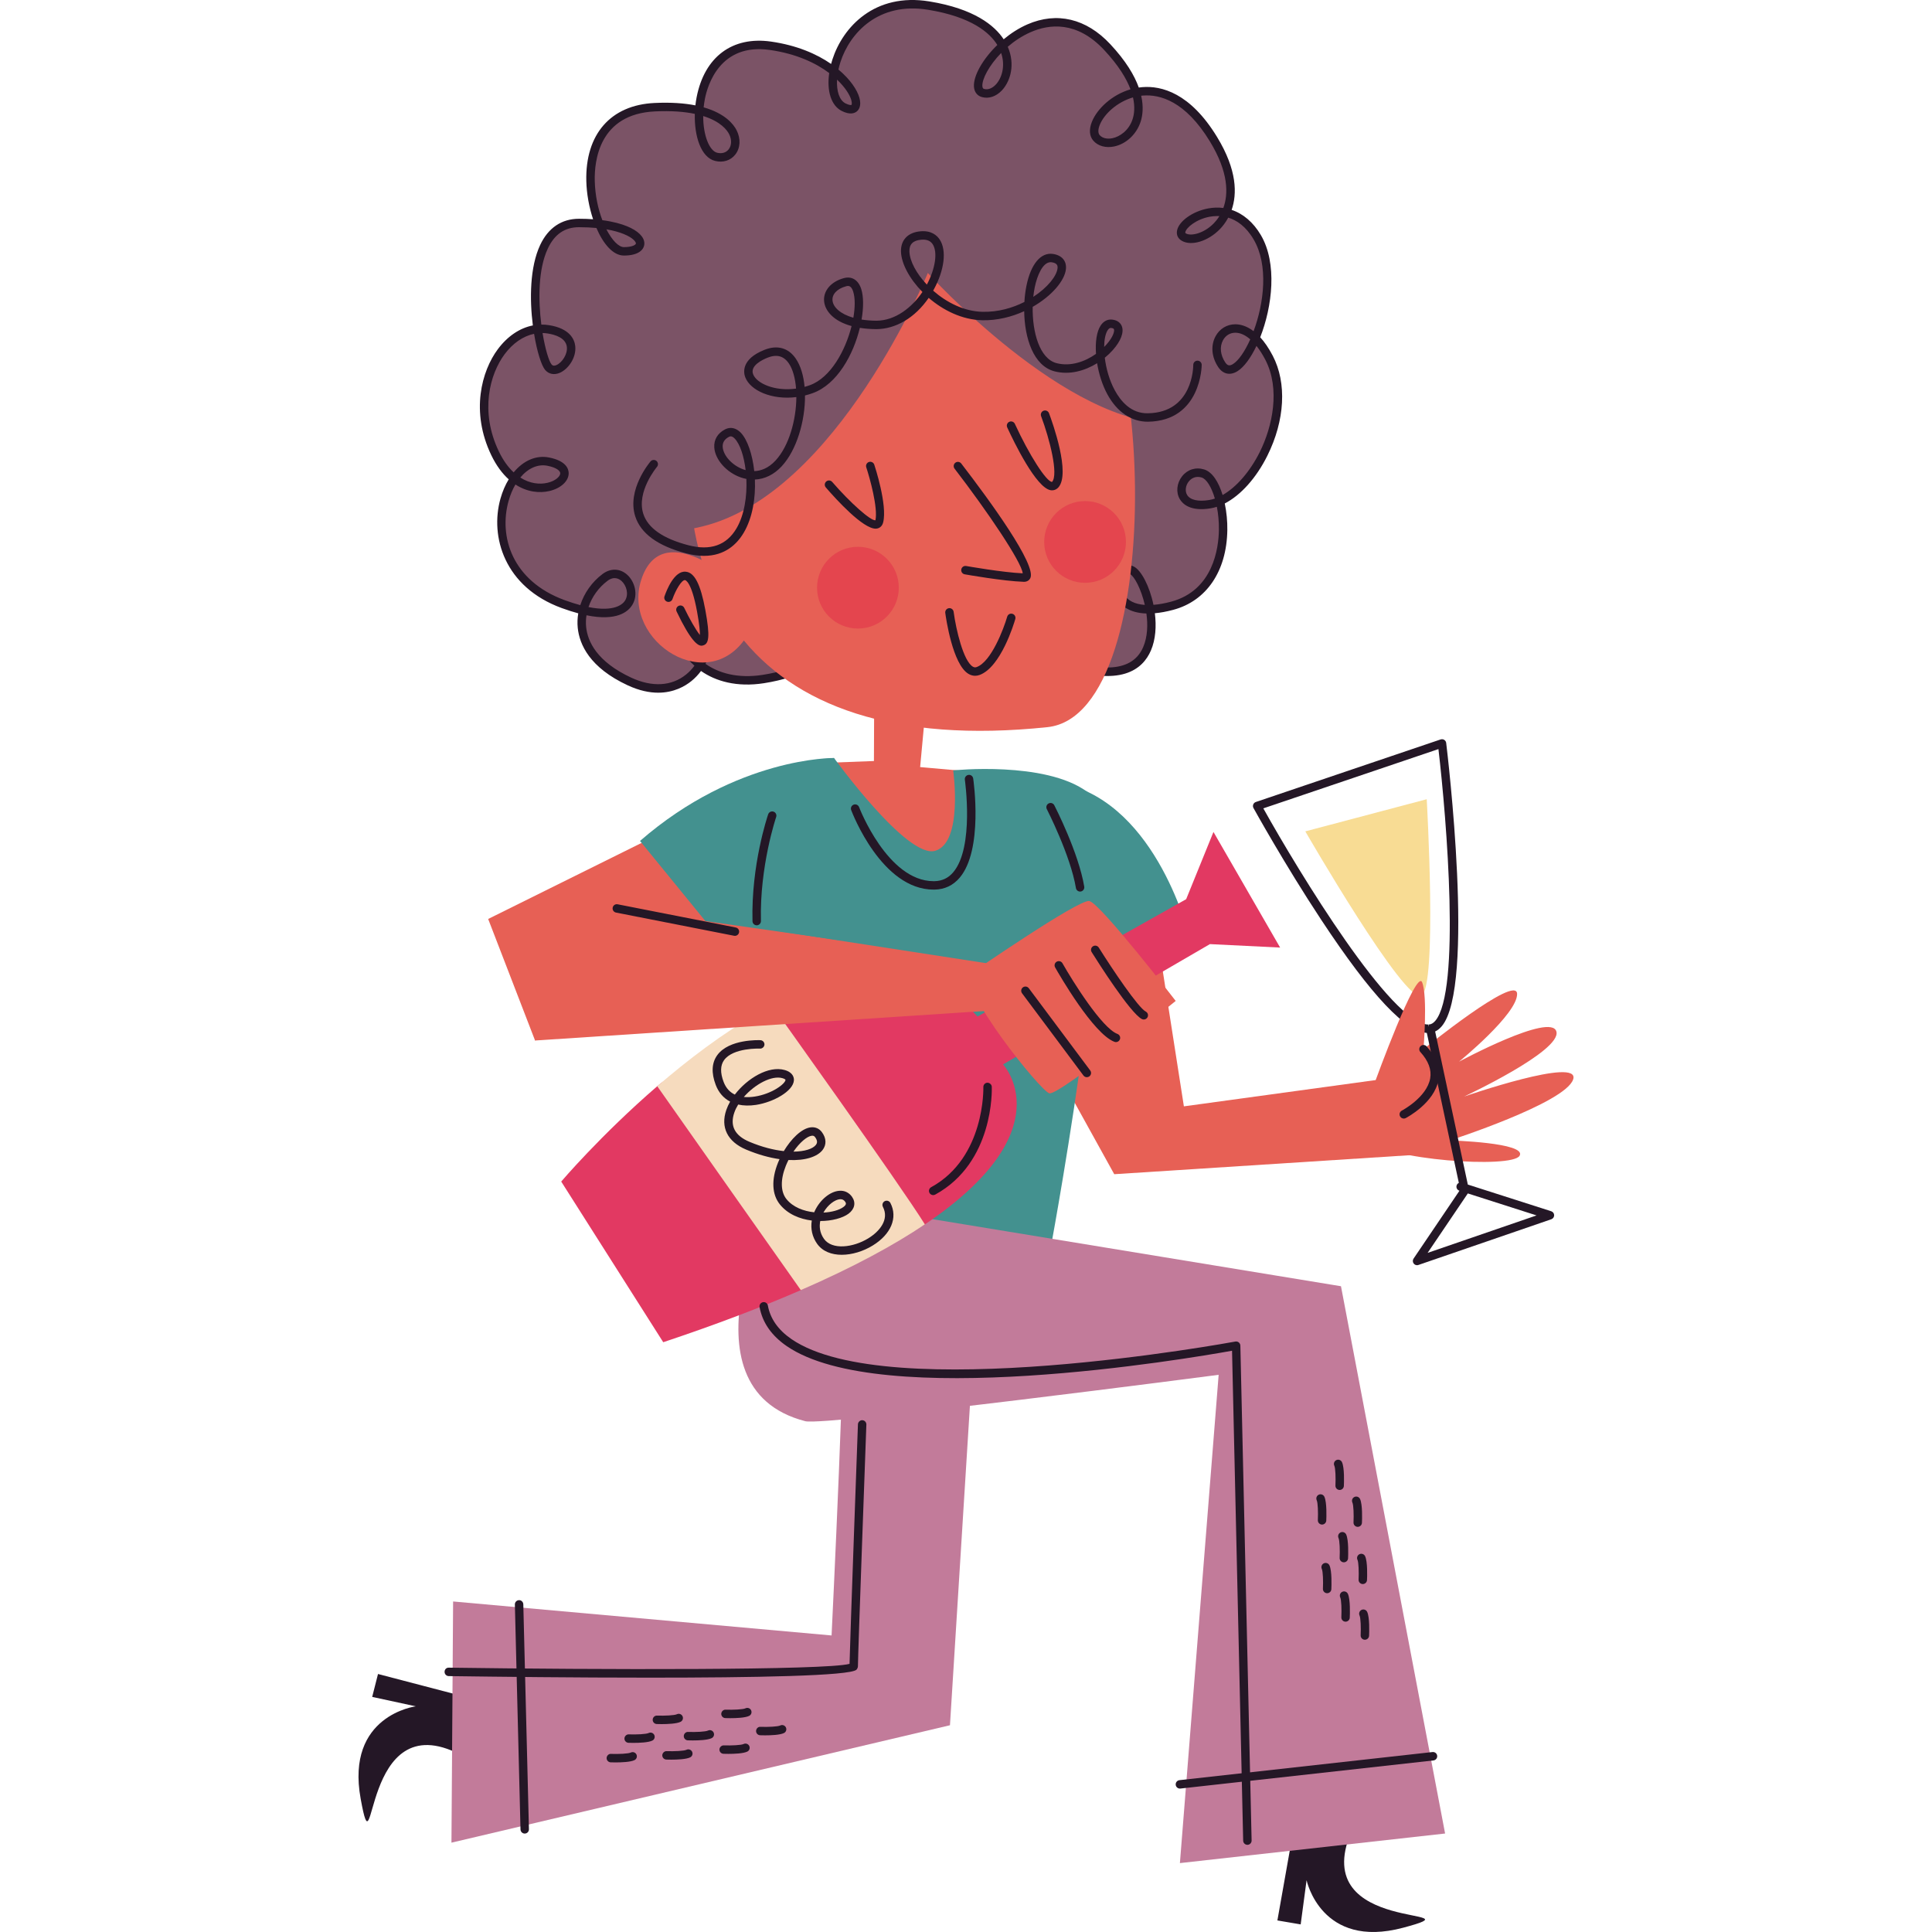 <?xml version="1.0" encoding="UTF-8"?>
<!-- Generator: Adobe Illustrator 25.2.0, SVG Export Plug-In . SVG Version: 6.00 Build 0)  -->
<svg xmlns="http://www.w3.org/2000/svg" xmlns:xlink="http://www.w3.org/1999/xlink" version="1.1" id="Capa_1" x="0px" y="0px" viewBox="0 0 512 512" style="enable-background:new 0 0 512 512;" xml:space="preserve" width="512" height="512">
<g>
	<polygon style="fill:#E76055;" points="303.331,226.473 313.742,293.194 372.419,285.15 376.205,305.971 295.287,311.176    247.856,225.467  "/>
	<path style="fill:#43918F;" d="M293.318,264.575l21.89-16.199c0,0-8.318-35.024-33.273-40.716l-8.756,22.766L293.318,264.575z"/>
	<polygon style="fill:#E76055;" points="212.325,202.406 129.369,243.538 141.797,275.746 225.522,239.61  "/>
	<path style="fill:#E76055;" d="M246.026,179.814l-2.18,23.468l24.517,2.189c0,0-7.392,37.134-20.727,29.166   c-13.335-7.968-35.312-32.231-35.312-32.231l19.278-0.727l0.086-21.851L246.026,179.814z"/>
	<path style="fill:#43918F;" d="M221.029,200.875c0,0,19.375,26.827,26.827,24.592c7.452-2.236,4.746-21.309,4.746-21.309   s24.316-2.537,35.494,5.66s-9.372,119.34-9.372,119.34l-77.071,2.128c0,0-8.942-108.799-8.942-118.487   S221.029,200.875,221.029,200.875z"/>
	<g>
		<path style="fill:#7B5366;" d="M222.956,164.92c0,0-0.626,11.898-20.664,15.029s-26.3-16.281-18.16-14.403    c8.141,1.879,0.222,23.197-17.312,15.057s-13.998-21.945-6.484-27.581s14.574,16.459-11.1,7.066    c-25.674-9.393-16.453-40.255-3.929-37.75c12.524,2.505-5.587,15.486-14.096-2.185c-8.141-16.907,2.198-34.76,14.096-32.882    c11.898,1.879,3.131,13.776,0,10.019s-8.767-38.198,8.141-38.198s20.038,7.514,11.898,7.514c-8.141,0-18.16-36.946,8.141-38.198    c26.3-1.252,23.795,15.029,16.281,13.15c-7.514-1.879-7.514-32.562,14.403-29.431s26.926,20.038,19.412,16.281    S223.05-2.28,246.125,1.483c29.127,4.749,21.291,25.048,14.403,23.169c-6.888-1.879,14.709-31.617,32.869-12.205    s1.572,29.112-2.812,24.102c-4.383-5.01,15.336-25.355,30.99,0.319c12.128,19.89-3.438,28.486-7.821,25.981    c-4.383-2.505,11.272-13.776,19.412,0c8.141,13.776-4.383,41.329-9.393,33.815c-5.01-7.514,5.01-16.281,12.524-1.879    c7.514,14.403-4.383,36.946-15.655,38.824c-11.272,1.879-8.141-10.019-1.879-8.141c6.262,1.879,10.645,30.057-8.141,35.067    s-15.655-11.898-10.645-9.393c5.01,2.505,14.271,36.208-18.538,24.366"/>
		<path style="fill:#241726;" d="M174.428,183.572c-2.319,0-5.015-0.533-8.079-1.955c-10.118-4.698-12.784-10.857-13.238-15.197    c-0.134-1.286-0.084-2.591,0.135-3.88c-1.342-0.358-2.803-0.82-4.395-1.402c-15.185-5.556-19.053-18.929-16.22-29.004    c0.538-1.912,1.283-3.628,2.184-5.105c-1.687-1.515-3.269-3.604-4.612-6.391c-5.558-11.546-2.55-22.343,1.716-28.08    c2.572-3.459,5.823-5.636,9.293-6.315c-0.887-6.971-0.8-15.471,1.935-21.31c2.132-4.552,5.694-6.958,10.299-6.958    c1.348,0,2.589,0.047,3.729,0.129c-1.061-3.173-1.714-6.756-1.795-10.136c-0.295-12.394,6.454-20.124,18.051-20.676    c4.442-0.211,8.001,0.067,10.855,0.632c0.08-0.734,0.19-1.463,0.331-2.179c2.093-10.682,9.455-16.188,19.71-14.724    c6.826,0.976,12.104,3.276,15.922,5.925c0.104-0.391,0.219-0.784,0.348-1.181c2.772-8.58,11.171-17.757,25.706-15.386    c11.908,1.942,17.269,6.377,19.681,10.03c1.888-1.574,4.014-2.953,6.263-3.937c7.821-3.419,15.621-1.571,21.965,5.211    c4.163,4.45,6.432,8.307,7.578,11.514c0.301-0.043,0.605-0.076,0.911-0.102c5.105-0.427,12.717,1.533,19.827,13.191    c5.383,8.827,5.312,15.177,3.87,19.337c3.062,1.017,5.739,3.287,7.731,6.658c4.426,7.492,3.044,18.974-0.159,27.1    c1.093,1.19,2.217,2.777,3.318,4.887c3.774,7.233,3.239,17.145-1.43,26.512c-2.957,5.932-7.062,10.465-11.282,12.643    c0.479,2.272,0.714,4.728,0.678,7.076c-0.168,10.873-5.53,18.768-14.344,21.117c-1.823,0.487-3.435,0.771-4.861,0.896    c0.424,3.386,0.22,6.92-1.039,9.859c-2.173,5.07-8.093,9.913-23.951,4.19c-0.581-0.21-0.881-0.85-0.671-1.431    c0.208-0.581,0.85-0.884,1.431-0.671c7.848,2.834,17.886,4.619,21.136-2.968c1.156-2.695,1.272-5.892,0.853-8.907    c-4.699-0.148-6.837-2.262-7.779-3.822c-1.674-2.777-1.077-6.165,0.468-7.838c1.095-1.189,2.583-1.478,3.98-0.779    c1.956,0.978,4.18,5.205,5.203,10.144c1.414-0.107,2.972-0.383,4.655-0.832c11.229-2.995,12.611-14.28,12.684-18.993    c0.034-2.194-0.172-4.289-0.539-6.159c-0.552,0.179-1.105,0.315-1.654,0.407c-5.318,0.891-7.393-1.136-8.158-2.42    c-1.071-1.8-0.836-4.23,0.582-6.047c1.425-1.825,3.609-2.511,5.835-1.846c2.195,0.659,3.872,3.345,4.92,6.788    c3.625-2.053,7.246-6.174,9.853-11.403c3.359-6.74,5.504-16.709,1.449-24.48c-0.732-1.404-1.515-2.622-2.328-3.635    c-1.516,3.184-3.298,5.612-5.027,6.698c-1.933,1.217-3.844,0.814-5.108-1.082c-1.771-2.656-2.036-5.709-0.71-8.165    c1.075-1.993,3.03-3.179,5.235-3.179c0.014,0,0.028,0,0.044,0c1.134,0.008,2.858,0.342,4.803,1.824    c2.73-7.325,4.04-17.489-0.012-24.346c-2.035-3.444-4.468-5.06-6.705-5.737c-0.727,1.357-1.556,2.367-2.219,3.05    c-3.1,3.19-7.527,4.551-10.08,3.089c-1.004-0.573-1.471-1.539-1.284-2.649c0.426-2.509,4.13-5.169,8.256-5.932    c1.378-0.258,2.724-0.291,4.024-0.122c1.331-3.637,1.471-9.391-3.575-17.666c-6.517-10.685-13.235-12.485-17.739-12.127    c-0.152,0.012-0.303,0.027-0.454,0.045c0.683,3.008,0.354,5.299-0.123,6.807c-1.062,3.36-3.823,5.966-7.033,6.637    c-2.221,0.465-4.286-0.107-5.528-1.527c-1.061-1.213-1.189-3.008-0.358-5.057c1.366-3.365,5.226-7.105,10.214-8.558    c-1.076-2.863-3.181-6.355-7.02-10.459c-7.242-7.741-14.569-6.826-19.435-4.692c-2.276,0.997-4.322,2.362-6.076,3.873    c0.146,0.334,0.269,0.654,0.371,0.955c1.575,4.645-0.044,8.608-1.909,10.591c-1.54,1.638-3.47,2.293-5.298,1.792    c-1.248-0.341-2.022-1.335-2.124-2.728c-0.21-2.852,2.298-7.306,6.194-11.082c-2.019-3.274-6.845-7.458-18.359-9.334    c-13.132-2.142-20.719,6.132-23.218,13.867c-0.215,0.666-0.392,1.325-0.532,1.973c3.144,2.622,4.97,5.399,5.554,7.476    c0.609,2.16-0.16,3.194-0.674,3.619c-0.646,0.534-1.866,0.951-3.993-0.112c-2.81-1.405-4.02-5.307-3.33-10.05    c-3.519-2.647-8.685-5.115-15.74-6.123c-13.23-1.891-16.512,9.426-17.199,12.94c-0.151,0.766-0.261,1.527-0.336,2.273    c5.727,1.631,7.922,4.489,8.721,6.047c1.16,2.264,1.024,4.751-0.356,6.49c-1.243,1.563-3.244,2.186-5.344,1.658    c-3.733-0.932-5.519-6.559-5.363-12.467c-2.695-0.565-6.153-0.866-10.594-0.651c-14.75,0.703-16.049,13.094-15.922,18.389    c0.093,3.907,0.896,7.516,2.011,10.435c2.976,0.39,5.077,1.021,6.472,1.584c2.963,1.195,4.661,2.864,4.661,4.58    c0,1.552-1.422,3.211-5.415,3.211c-2.87,0-5.466-3.059-7.29-7.306c-1.356-0.13-2.887-0.208-4.609-0.208    c-3.781,0-6.487,1.855-8.275,5.67c-2.567,5.483-2.551,13.597-1.716,20.136c0.692-0.007,1.348,0.045,2.026,0.152    c5.554,0.877,6.741,3.794,6.952,5.456c0.391,3.058-1.791,6.177-4.075,7.172c-1.494,0.651-2.957,0.356-3.911-0.788    c-0.969-1.165-2.142-4.85-2.911-9.543c-2.892,0.603-5.626,2.472-7.824,5.427c-3.893,5.238-6.621,15.13-1.494,25.777    c1.154,2.396,2.492,4.199,3.907,5.514c2.559-3.106,5.946-4.631,9.401-3.94c4.457,0.891,5.158,2.975,5.179,4.137    c0.037,2.071-2.04,4.018-5.053,4.734c-2.686,0.639-5.96,0.299-9.056-1.715c-0.738,1.258-1.356,2.716-1.812,4.34    c-2.648,9.419,0.911,21.205,14.836,26.299c1.523,0.558,2.905,0.994,4.159,1.331c1.029-3.192,3.083-6.138,5.887-8.241    c2.135-1.606,4.65-1.532,6.555,0.191c1.959,1.772,3.004,5.231,1.36,7.956c-1.148,1.907-4.201,4.396-12.157,2.779    c-0.165,1.042-0.199,2.095-0.09,3.133c0.394,3.764,2.788,9.145,11.955,13.402c5.537,2.57,10.699,2.269,14.536-0.844    c0.868-0.704,1.601-1.492,2.205-2.317c-1.19-1.078-2.154-2.253-2.886-3.444c-1.752-2.849-2.094-5.66-0.89-7.333    c0.493-0.688,1.691-1.753,4.127-1.193c2.006,0.463,3.383,1.897,3.88,4.038c0.527,2.278,0.005,4.969-1.295,7.427    c3.446,2.439,8.516,3.955,15.151,2.921c18.8-2.936,19.691-13.538,19.721-13.988c0.039-0.613,0.576-1.092,1.18-1.048    c0.615,0.035,1.084,0.557,1.052,1.171c-0.028,0.523-0.911,12.841-21.608,16.074c-7.225,1.129-12.822-0.536-16.688-3.238    c-0.725,0.98-1.578,1.885-2.54,2.667C181.548,181.852,178.596,183.572,174.428,183.572z M183.095,166.536    c-0.408,0-0.797,0.103-1.024,0.419c-0.538,0.748-0.374,2.657,0.979,4.858c0.56,0.911,1.278,1.811,2.153,2.653    c0.949-1.997,1.218-4.008,0.881-5.466c-0.3-1.3-1.042-2.096-2.203-2.363C183.636,166.579,183.361,166.536,183.095,166.536z     M155.959,160.88c7.064,1.403,9.172-0.872,9.709-1.76c1.034-1.714,0.314-4.003-0.945-5.143c-0.642-0.581-1.981-1.363-3.716-0.061    C158.622,155.706,156.863,158.19,155.959,160.88z M298.971,152.008c-0.246,0-0.528,0.103-0.832,0.432    c-0.967,1.047-1.277,3.372-0.195,5.165c0.97,1.609,2.857,2.521,5.443,2.701c-0.961-4.178-2.778-7.598-3.909-8.163    C299.339,152.074,299.167,152.008,298.971,152.008z M317.437,126.385c-1.295,0-2.099,0.82-2.423,1.235    c-0.844,1.08-1.017,2.531-0.424,3.529c0.802,1.349,2.938,1.846,5.87,1.358c0.492-0.082,0.991-0.211,1.493-0.384    c-0.897-3.073-2.233-5.199-3.51-5.582C318.08,126.431,317.745,126.385,317.437,126.385z M137.886,126.553    c2.513,1.61,5.116,1.894,7.249,1.385c2.079-0.493,3.35-1.692,3.335-2.518c-0.011-0.607-0.903-1.49-3.382-1.986    C142.497,122.916,139.912,124.115,137.886,126.553z M143.783,88.255c0.698,4.243,1.69,7.487,2.384,8.32    c0.133,0.163,0.45,0.541,1.3,0.171c1.476-0.644,2.999-2.897,2.751-4.839c-0.295-2.302-2.928-3.192-5.085-3.532    C144.683,88.304,144.232,88.264,143.783,88.255z M327.369,88.176c-1.39,0-2.581,0.729-3.268,2.004    c-0.927,1.716-0.701,3.909,0.603,5.864c0.589,0.882,1.147,1.002,2.059,0.429c1.465-0.92,3.134-3.33,4.569-6.543    c-1.306-1.135-2.645-1.745-3.935-1.754C327.388,88.176,327.378,88.176,327.369,88.176z M160.7,60.77    c1.499,2.927,3.268,4.719,4.646,4.719c2.248,0,3.18-0.635,3.18-0.976c0-0.331-0.586-1.428-3.263-2.507    C164.217,61.583,162.73,61.121,160.7,60.77z M322.571,57.253c-0.747,0-1.422,0.079-1.992,0.184    c-3.575,0.66-6.254,2.909-6.457,4.107c-0.023,0.134-0.036,0.207,0.188,0.335c1.274,0.729,4.69,0.049,7.367-2.706    c0.445-0.457,0.974-1.088,1.477-1.904C322.955,57.258,322.761,57.253,322.571,57.253z M186.356,30.75    c-0.02,5.145,1.654,9.217,3.682,9.725c1.25,0.311,2.36-0.01,3.052-0.881c0.827-1.042,0.873-2.606,0.118-4.078    C192.707,34.538,191.063,32.218,186.356,30.75z M300.252,25.814c-4.204,1.227-7.625,4.373-8.794,7.255    c-0.49,1.207-0.501,2.208-0.031,2.745c0.703,0.803,1.966,1.103,3.387,0.811c1.847-0.386,4.36-1.961,5.36-5.123    C300.571,30.248,300.833,28.347,300.252,25.814z M221.827,21.107c-0.169,3.055,0.624,5.486,2.255,6.302    c1.038,0.52,1.509,0.437,1.569,0.389c0.039-0.032,0.195-0.407-0.053-1.289C225.218,25.163,223.999,23.166,221.827,21.107z     M265.315,14.043c-3.254,3.35-5.109,6.988-4.977,8.796c0.046,0.616,0.309,0.688,0.482,0.735c1.009,0.275,2.126-0.153,3.082-1.167    c1.556-1.653,2.597-4.873,1.42-8.341C265.321,14.058,265.318,14.051,265.315,14.043z"/>
	</g>
	<path style="fill:#E76055;" d="M187.15,89.697c0,0,22.743-43.562,92.253-26.27c26.66,6.632,30.961,125.845-1.82,129.277   C196.125,201.232,171.103,152.812,187.15,89.697z"/>
	<path style="fill:#241726;" d="M271.368,154.186c-0.027,0-0.055-0.001-0.082-0.002c-5.407-0.177-15.216-1.911-15.631-1.986   c-0.608-0.108-1.013-0.688-0.905-1.296c0.108-0.608,0.681-1.015,1.296-0.905c0.098,0.017,9.663,1.708,14.986,1.94   c-0.315-3.043-9.388-16.457-18.063-27.74c-0.376-0.489-0.284-1.191,0.205-1.568c0.488-0.376,1.19-0.284,1.568,0.205   c7.591,9.872,20.061,26.949,18.295,30.392C272.723,153.84,272.117,154.186,271.368,154.186z"/>
	<path style="fill:#241726;" d="M258.415,179.088c-0.611,0-1.215-0.174-1.785-0.52c-4.188-2.54-5.937-14.752-6.123-16.136   c-0.082-0.611,0.347-1.175,0.96-1.256c0.605-0.085,1.173,0.348,1.256,0.96c0.647,4.819,2.596,13.024,5.067,14.522   c0.354,0.216,0.663,0.252,1.034,0.118c3.868-1.399,7.154-10.11,8.095-13.349c0.171-0.593,0.782-0.94,1.385-0.761   c0.593,0.171,0.933,0.791,0.761,1.385c-0.378,1.303-3.86,12.792-9.482,14.827C259.196,179.018,258.804,179.088,258.415,179.088z"/>
	<path style="fill:#241726;" d="M232.067,140.105c-3.384,0-10.305-7.56-13.219-10.929c-0.404-0.467-0.354-1.172,0.114-1.576   c0.466-0.405,1.172-0.356,1.576,0.114c4.842,5.594,10.241,10.358,11.464,10.166c0.706-3.315-1.509-11.256-2.432-14.034   c-0.194-0.586,0.122-1.218,0.708-1.414c0.584-0.193,1.218,0.123,1.414,0.708c0.144,0.433,3.511,10.66,2.358,15.288   c-0.29,1.166-1.086,1.52-1.535,1.626C232.374,140.088,232.224,140.105,232.067,140.105z"/>
	<path style="fill:#241726;" d="M278.812,129.942c-0.115,0-0.23-0.009-0.347-0.026c-3.875-0.574-9.815-12.891-11.543-16.652   c-0.258-0.56-0.011-1.224,0.55-1.481c0.559-0.258,1.224-0.013,1.481,0.549c3.775,8.213,8.362,15.375,9.843,15.375   c0.005,0,0.011,0,0.016,0c1.747-1.999-0.65-11.387-2.909-17.422c-0.216-0.577,0.076-1.223,0.655-1.439   c0.579-0.213,1.221,0.078,1.439,0.655c0.988,2.637,5.751,15.979,2.488,19.664C280.035,129.672,279.45,129.942,278.812,129.942z"/>
	<circle style="fill:#E4454E;" cx="227.358" cy="155.74" r="10.832"/>
	<circle style="fill:#E4454E;" cx="287.555" cy="143.62" r="10.832"/>
	<path style="fill:#E76055;" d="M193.908,153.654c0,0-18.672-16.427-23.973,0s18.386,31.549,28.413,14.237L193.908,153.654z"/>
	<path style="fill:#241726;" d="M185.896,171.115c-0.946,0-2.788-1.084-6.588-9.062c-0.265-0.557-0.028-1.224,0.529-1.489   c0.559-0.269,1.225-0.028,1.489,0.528c1.321,2.77,3.084,5.879,4.158,7.191c0.017-0.91-0.111-2.717-0.766-6.256   c-1.494-8.072-3.115-8.286-3.183-8.292c-0.879-0.099-2.493,2.647-3.323,5.028c-0.203,0.583-0.836,0.892-1.423,0.688   c-0.583-0.203-0.891-0.839-0.688-1.423c0.552-1.588,2.567-6.795,5.603-6.521c2.343,0.178,3.949,3.298,5.212,10.115   c1.355,7.32,0.867,8.95-0.509,9.395C186.273,171.06,186.106,171.115,185.896,171.115z"/>
	<path style="fill:#241726;" d="M342.869,484.424l-4.347,24.512l6.171,1.05l1.565-11.713c0,0,3.842,18.397,25.582,12.596   c21.74-5.801-25.352,2.133-13.769-25.398L342.869,484.424z"/>
	<path style="fill:#241726;" d="M378.515,273.747c-5.776,0-15.064-9.819-28.397-30.018c-9.654-14.626-17.851-29.445-17.933-29.592   c-0.159-0.29-0.182-0.636-0.063-0.944c0.12-0.309,0.37-0.549,0.684-0.655l48.981-16.581c0.321-0.105,0.671-0.064,0.953,0.112   c0.285,0.179,0.474,0.477,0.514,0.811c0.322,2.634,7.772,64.636-1.196,75.109c-0.962,1.123-2.097,1.714-3.372,1.755   C378.675,273.745,378.527,273.747,378.515,273.747z M334.792,214.225c9.495,17.02,34.02,57.286,43.723,57.286v1.118l0.097-1.119   c0.632-0.022,1.204-0.341,1.748-0.976c6.745-7.877,3.028-53.379,0.839-72.018L334.792,214.225z"/>
	<path style="fill:#F8DC94;" d="M345.92,220.321l32.178-8.518c0,0,2.86,49.674-1.42,52.052   C372.398,266.235,345.92,220.321,345.92,220.321z"/>
	<path style="fill:#E76055;" d="M364.455,286.541c0,0,10.909-30,12.422-26.223c1.514,3.777,0.36,17.728,0.36,17.728   s24.691-20.011,24.811-14.663c0.12,5.348-15.392,17.971-15.392,17.971s24.405-13.152,25.803-7.979   c1.398,5.172-24.46,17.221-24.46,17.221s31.091-10.773,28.886-4.494c-2.205,6.279-32.657,16.121-32.657,16.121   s20.461,0.568,18.487,4.057s-35.63,1.127-40.109-4.16C358.126,296.833,364.455,286.541,364.455,286.541z"/>
	<path style="fill:#241726;" d="M372.018,296.431c-0.404,0-0.793-0.219-0.992-0.601c-0.285-0.548-0.072-1.223,0.475-1.508   c0.067-0.035,6.623-3.507,7.511-8.532c0.407-2.302-0.468-4.654-2.6-6.991c-0.417-0.455-0.384-1.163,0.072-1.578   c0.454-0.416,1.163-0.386,1.578,0.072c2.628,2.877,3.687,5.871,3.149,8.895c-1.086,6.111-8.37,9.956-8.679,10.117   C372.367,296.39,372.192,296.431,372.018,296.431z"/>
	<path style="fill:#241726;" d="M375.532,335.29c-0.341,0-0.671-0.156-0.887-0.438c-0.293-0.382-0.308-0.908-0.038-1.307   l12.164-17.985l-0.022-0.008c-0.588-0.188-0.913-0.817-0.724-1.405c0.097-0.306,0.314-0.539,0.582-0.668l-8.596-40.277   c-0.13-0.604,0.255-1.197,0.859-1.326c0.601-0.135,1.197,0.254,1.326,0.859l8.792,41.186l22.102,7.074   c0.458,0.146,0.772,0.571,0.777,1.052c0.005,0.481-0.299,0.913-0.754,1.069l-35.216,12.112   C375.777,335.27,375.653,335.29,375.532,335.29z M388.989,316.27l-10.657,15.757l28.868-9.929L388.989,316.27z"/>
	<path style="fill:#241726;" d="M124.26,449.926l-24.084-6.299l-1.541,6.067l11.55,2.5c0,0-18.646,2.354-14.607,24.489   c4.038,22.135-0.093-25.442,26.42-11.687L124.26,449.926z"/>
	<path style="fill:#C27B9A;" d="M251.75,457.209l-132.11,31.115l0.438-63.917l100.298,9.006c0,0,4.18-85.265,2.969-90.5   c-1.212-5.235,36.49-15.136,36.49-15.136L251.75,457.209z"/>
	<path style="fill:#7B5366;" d="M163.85,112.449c0,0-13.48,35.754,22.273,27.067c35.753-8.687,59.762-67.172,59.762-67.172   s36.968,40.913,65.332,39.87s-20.253-73.8-56.152-74.985C183.031,34.851,163.85,112.449,163.85,112.449z"/>
	<path style="fill:#241726;" d="M186.56,147.309c-1.404,0-2.959-0.199-4.683-0.647c-7.544-1.966-12.102-5.287-13.545-9.87   c-2.214-7.03,3.81-14.208,4.067-14.511c0.401-0.469,1.104-0.526,1.574-0.127c0.469,0.4,0.527,1.105,0.128,1.575   c-0.055,0.065-5.482,6.554-3.634,12.398c1.2,3.797,5.228,6.613,11.973,8.37c5.806,1.514,10.087,0.015,12.724-4.448   c2.116-3.584,2.837-8.573,2.631-13.128c-0.509-0.097-1.018-0.236-1.528-0.415c-3.75-1.318-6.747-4.706-6.974-7.881   c-0.148-2.082,0.863-3.799,2.85-4.835c1.418-0.739,2.952-0.405,4.203,0.913c1.72,1.813,3.055,5.679,3.541,10.149   c1.688-0.058,3.697-0.713,5.622-2.79c3.64-3.931,5.496-10.875,5.533-16.831c-6.462,0.819-12.194-1.703-13.549-5.27   c-0.405-1.065-1.232-4.741,5.112-7.256c3.393-1.345,6.332-0.52,8.279,2.323c1.31,1.911,2.071,4.55,2.34,7.497   c0.468-0.128,0.939-0.277,1.411-0.449c5.516-2.001,9.424-9.21,11.042-15.664c-4.823-1.321-6.959-4.02-7.262-6.411   c-0.359-2.832,1.743-5.363,5.231-6.297c2.125-0.572,3.845,0.525,4.6,2.928c0.616,1.955,0.631,4.849,0.082,8.051   c1.163,0.186,2.458,0.296,3.893,0.309c5.147,0,9.562-3.646,12.234-7.614c-3.418-3.473-5.581-7.517-5.683-10.662   c-0.1-3.105,1.827-5.129,5.159-5.415c2.873-0.254,4.372,1.063,5.117,2.208c1.868,2.865,1.246,8.057-1.587,13.225   c-0.055,0.1-0.109,0.199-0.165,0.297c3.532,3.108,8.203,5.503,13.092,5.605c4.112,0.09,7.912-1.005,11.087-2.61   c0.087-1.501,0.273-2.955,0.546-4.298c1.177-5.775,3.811-8.911,7.048-8.429c2.325,0.356,3.603,1.83,3.42,3.94   c-0.27,3.102-3.758,7.189-8.817,10.078c-0.123,6.599,1.78,13.766,6.37,14.935c3.65,0.927,7.46-0.373,10.413-2.474   c-0.219-3.127,0.171-5.926,1.255-7.546c0.749-1.119,1.811-1.663,3.017-1.537c1.717,0.184,2.347,1.18,2.57,1.756   c0.621,1.607-0.248,3.91-2.386,6.32c-0.627,0.707-1.343,1.393-2.128,2.034c0.344,2.855,1.218,6.003,2.655,8.637   c1.534,2.816,4.251,6.182,8.781,6.081c11.913-0.202,12.012-12.307,12.01-12.822c-0.002-0.617,0.497-1.119,1.115-1.121   c0.001,0,0.002,0,0.003,0c0.616,0,1.116,0.498,1.118,1.115c0,0.148-0.116,14.825-14.208,15.064   c-4.349,0.038-8.195-2.501-10.782-7.247c-1.332-2.444-2.261-5.391-2.728-8.255c-3.278,2.03-7.318,3.166-11.257,2.16   c-5.632-1.433-7.968-8.839-8.068-15.947c-3.325,1.52-7.157,2.48-11.082,2.402c-5.341-0.112-10.37-2.612-14.226-5.938   c-3.612,5.284-8.744,8.287-13.915,8.294c-1.598-0.015-3.037-0.136-4.327-0.344c-1.718,7.095-5.996,14.946-12.474,17.296   c-0.688,0.249-1.378,0.457-2.063,0.627c0.052,6.748-2.202,14.476-6.186,18.777c-2.027,2.188-4.496,3.384-7.093,3.504   c0.205,4.85-0.606,10.104-2.966,14.101C195.328,144.169,192.147,147.309,186.56,147.309z M193.65,115.637   c-0.212,0-0.369,0.081-0.475,0.136c-1.18,0.616-1.737,1.522-1.653,2.693c0.164,2.303,2.574,4.909,5.485,5.932   c0.182,0.064,0.382,0.128,0.597,0.186c-0.44-3.719-1.499-6.884-2.882-8.342C194.271,115.766,193.917,115.637,193.65,115.637z    M205.634,94.309c-0.674,0-1.408,0.158-2.206,0.475c-1.44,0.571-4.696,2.141-3.845,4.385c0.928,2.443,5.724,4.59,11.382,3.817   c-0.211-2.74-0.851-5.125-1.927-6.695C208.132,94.967,207.007,94.309,205.634,94.309z M294.37,86.909   c-0.186,0-0.473,0.072-0.803,0.565c-0.612,0.916-0.934,2.527-0.953,4.474c0.217-0.217,0.426-0.438,0.623-0.662   c1.792-2.021,2.161-3.544,1.974-4.031c-0.07-0.181-0.313-0.295-0.725-0.339C294.454,86.913,294.415,86.909,294.37,86.909z    M224.723,75.78c-0.189,0-0.361,0.046-0.499,0.083c-2.397,0.643-3.808,2.156-3.591,3.857c0.215,1.692,2.021,3.487,5.514,4.484   c0.48-2.764,0.49-5.241-0.033-6.901C225.716,76.039,225.171,75.78,224.723,75.78z M278.436,69.484   c-2.107,0-3.585,3.541-4.226,6.689c-0.162,0.793-0.288,1.631-0.379,2.495c3.801-2.469,6.249-5.557,6.43-7.625   c0.055-0.635-0.084-1.315-1.532-1.537C278.63,69.492,278.533,69.484,278.436,69.484z M244.622,63.505   c-0.16,0-0.327,0.008-0.5,0.022c-2.159,0.186-3.179,1.205-3.117,3.117c0.082,2.542,1.839,5.839,4.622,8.779   c2.263-4.244,2.903-8.614,1.548-10.693C246.639,63.907,245.802,63.505,244.622,63.505z"/>
	<path style="fill:#C27B9A;" d="M355.373,340.864l27.594,145.037l-70.279,7.838l10.268-129.401c0,0-104.341,13.639-109.544,12.296   c-34.652-8.942-7.825-60.361-7.825-60.361L355.373,340.864z"/>
	<g>
		<g>
			<path style="fill:#E23962;" d="M321.581,220.476l17.667,30.639l-18.608-0.916l-54.825,31.876c0,0,16.435,17.402-20.713,42.399     c-4.534,3.051-14.148,0.043-20.407,3.303c-4.976,2.592-6.257,11.417-12.468,14.12c-10.28,4.474-22.338,9.089-36.465,13.804     l-27.033-42.575c0,0,10.433-12.286,25.448-25.264c4.71-4.071,11.87-6.21,17.301-10.059c4.52-3.204,7.228-8.207,12.018-10.803     c19.48-10.557,40.334-14.385,55.562,2.39l55.287-31.095L321.581,220.476z"/>
			<path style="fill:#F6DBBE;" d="M212.225,341.89c14.019-6.103,24.736-11.945,32.873-17.422C238.581,313.96,204.97,267,204.97,267     c-1.078,0.299-2.316,0.718-3.655,1.219c-9.76,5.565-19.102,12.701-27.135,19.644C182.876,300.265,209.549,338.095,212.225,341.89     z"/>
			<path style="fill:#241726;" d="M223.062,332.532c-2.666,0-5.079-0.88-6.529-2.932c-1.285-1.818-1.759-3.968-1.401-6.146     c-3.18-0.393-6.355-1.675-8.447-4.265c-2.129-2.638-2.31-6.564-0.51-11.054c0.127-0.314,0.263-0.632,0.41-0.95     c-2.662-0.378-5.65-1.188-8.851-2.534c-4.942-2.078-6.852-5.922-5.241-10.545c0.252-0.723,0.591-1.451,1.001-2.166     c-1.739-0.911-3.049-2.404-3.814-4.42c-1.214-3.195-1.077-5.852,0.405-7.896c3.122-4.305,11.105-3.98,11.44-3.964     c0.617,0.029,1.093,0.552,1.063,1.168c-0.028,0.618-0.601,1.092-1.167,1.065c-0.075-0.009-7.117-0.284-9.529,3.046     c-1.01,1.395-1.051,3.341-0.123,5.785c0.654,1.721,1.727,2.761,2.969,3.352c3.308-4.319,8.936-7.707,13.192-6.516     c2.336,0.653,2.502,2.134,2.465,2.741c-0.175,2.875-5.454,5.807-10.057,6.509c-1.729,0.259-3.311,0.224-4.709-0.095     c-0.427,0.694-0.776,1.408-1.025,2.124c-1.224,3.512,0.121,6.118,3.996,7.748c3.373,1.419,6.473,2.18,9.114,2.467     c1.92-3.194,4.648-5.973,7.1-6.292c1.207-0.154,2.271,0.291,2.994,1.264c1.205,1.621,1.265,3.357,0.164,4.762     c-1.383,1.766-4.617,2.847-9.02,2.624c-0.252,0.499-0.489,1.017-0.703,1.551c-1.464,3.652-1.401,6.866,0.175,8.818     c1.73,2.143,4.549,3.197,7.343,3.492c0.049-0.116,0.099-0.23,0.153-0.345c1.377-2.949,4.03-5.15,6.456-5.351     c1.403-0.134,2.641,0.46,3.443,1.626c1.046,1.524,0.679,3.227-0.957,4.446c-1.54,1.148-4.387,1.93-7.483,1.935     c-0.271,1.341-0.207,3.042,0.978,4.72c2.148,3.037,7.76,2.304,11.726-0.118c3.026-1.844,5.639-5.007,3.898-8.354     c-0.285-0.548-0.072-1.224,0.475-1.508c0.549-0.287,1.224-0.072,1.508,0.475c2.021,3.885,0.169,8.318-4.717,11.296     C228.758,331.619,225.779,332.532,223.062,332.532z M222.738,317.802c-0.057,0-0.116,0.002-0.176,0.008     c-1.284,0.106-3.18,1.441-4.343,3.538c2.224-0.104,4.204-0.662,5.31-1.486c0.928-0.691,0.64-1.11,0.45-1.387     C223.665,318.018,223.268,317.802,222.738,317.802z M215.288,300.972c-0.058,0-0.119,0.004-0.183,0.012     c-1.25,0.163-3.178,1.784-4.836,4.21c3.022-0.024,5.143-0.755,5.947-1.781c0.291-0.372,0.588-0.989-0.2-2.048     C215.814,301.093,215.595,300.972,215.288,300.972z M197.118,290.71c0.984,0.095,1.977,0.032,2.886-0.106     c4.523-0.689,8.096-3.36,8.162-4.434c0.004-0.075-0.236-0.285-0.836-0.453C204.511,284.932,200.05,287.346,197.118,290.71z"/>
			<path style="fill:#241726;" d="M247.306,316.715c-0.395,0-0.778-0.21-0.981-0.581c-0.297-0.541-0.098-1.221,0.443-1.517     c14.329-7.845,13.838-26.346,13.832-26.533c-0.022-0.617,0.46-1.134,1.076-1.157c0.551,0.005,1.135,0.458,1.157,1.075     c0.031,0.814,0.565,20.058-14.991,28.575C247.672,316.671,247.487,316.715,247.306,316.715z"/>
		</g>
		<path style="fill:#E76055;" d="M257.329,257.95c0,0,28.475-19.656,31.333-19.174c2.858,0.482,22.91,26.482,22.91,26.482    s-31.077,25.253-33.517,24.475C275.614,288.954,254.045,262.172,257.329,257.95z"/>
		<path style="fill:#241726;" d="M288.023,285.47c-0.341,0-0.677-0.155-0.896-0.449l-16.273-21.793    c-0.37-0.495-0.269-1.195,0.226-1.565c0.497-0.367,1.195-0.267,1.565,0.227l16.273,21.793c0.369,0.495,0.267,1.195-0.227,1.565    C288.49,285.398,288.255,285.47,288.023,285.47z"/>
		<path style="fill:#241726;" d="M295.74,276.166c-0.13,0-0.262-0.023-0.391-0.07c-5.617-2.094-14.71-17.92-15.729-19.718    c-0.305-0.537-0.116-1.219,0.421-1.524c0.539-0.302,1.219-0.114,1.524,0.421c2.657,4.688,10.451,17.192,14.565,18.724    c0.579,0.216,0.872,0.86,0.657,1.439C296.62,275.889,296.193,276.166,295.74,276.166z"/>
		<path style="fill:#241726;" d="M303.116,270.181c-0.171,0-0.346-0.039-0.51-0.123c-3.083-1.583-11.626-15.06-13.307-17.745    c-0.327-0.523-0.169-1.213,0.355-1.54c0.521-0.329,1.212-0.17,1.54,0.355c3.766,6.016,10.472,15.935,12.433,16.942    c0.549,0.282,0.765,0.956,0.484,1.505C303.914,269.959,303.522,270.181,303.116,270.181z"/>
	</g>
	<polygon style="fill:#E76055;" points="267.065,256.137 150.69,238.196 141.797,275.746 265.606,267.615  "/>
	<path style="fill:#241726;" d="M194.762,248.009c-0.071,0-0.144-0.007-0.216-0.021l-31.298-6.148   c-0.606-0.119-1.001-0.706-0.882-1.312c0.119-0.607,0.702-1.005,1.312-0.882l31.298,6.148c0.606,0.119,1.001,0.706,0.882,1.312   C195.753,247.64,195.286,248.009,194.762,248.009z"/>
	<path style="fill:#43918F;" d="M169.61,222.859l17.326,21.238l35.211,5.03l-1.118-48.252   C221.029,200.875,195.319,200.503,169.61,222.859z"/>
	<path style="fill:#241726;" d="M200.535,245.215c-0.604,0-1.101-0.482-1.117-1.089c-0.373-14.934,3.973-27.795,4.158-28.336   c0.201-0.583,0.833-0.89,1.42-0.695c0.584,0.201,0.895,0.836,0.695,1.42c-0.045,0.129-4.401,13.037-4.038,27.554   c0.015,0.618-0.473,1.131-1.089,1.146C200.555,245.215,200.545,245.215,200.535,245.215z"/>
	<path style="fill:#241726;" d="M247.414,235.757c-13.738,0-21.515-20.209-21.842-21.074c-0.218-0.577,0.073-1.222,0.651-1.44   c0.58-0.219,1.221,0.073,1.441,0.651c0.074,0.198,7.557,19.628,19.756,19.628c0.067,0,0.132-0.001,0.198-0.002   c2.043-0.035,3.679-0.807,4.996-2.36c5.629-6.628,3.106-24.355,3.079-24.533c-0.09-0.611,0.333-1.179,0.943-1.268   c0.623-0.102,1.178,0.334,1.268,0.943c0.112,0.77,2.69,18.914-3.587,26.305c-1.733,2.042-3.976,3.102-6.661,3.148   C247.576,235.756,247.495,235.757,247.414,235.757z"/>
	<path style="fill:#241726;" d="M286.232,236.273c-0.537,0-1.011-0.388-1.101-0.934c-1.444-8.67-7.653-20.788-7.715-20.91   c-0.283-0.549-0.068-1.223,0.481-1.505c0.548-0.287,1.223-0.07,1.505,0.481c0.262,0.509,6.433,12.555,7.934,21.567   c0.102,0.609-0.31,1.184-0.919,1.286C286.355,236.268,286.294,236.273,286.232,236.273z"/>
	<path style="fill:#241726;" d="M330.573,488.896c-0.606,0-1.104-0.484-1.118-1.093l-2.951-129.845   c-11.738,2.113-93.033,15.961-118.033-1.244c-4.017-2.764-6.431-6.238-7.173-10.324c-0.111-0.607,0.291-1.189,0.899-1.299   c0.606-0.119,1.19,0.291,1.299,0.899c0.633,3.479,2.733,6.468,6.242,8.882c25.635,17.642,116.73,0.822,117.646,0.652   c0.322-0.06,0.655,0.023,0.91,0.23c0.254,0.206,0.406,0.514,0.414,0.843l2.981,131.156c0.014,0.617-0.475,1.129-1.093,1.143   C330.59,488.896,330.581,488.896,330.573,488.896z"/>
	<path style="fill:#241726;" d="M312.687,473.991c-0.562,0-1.047-0.422-1.11-0.994c-0.068-0.613,0.374-1.166,0.988-1.235   l67.068-7.451c0.625-0.067,1.168,0.374,1.235,0.988c0.068,0.613-0.374,1.166-0.988,1.235l-67.068,7.451   C312.77,473.989,312.728,473.991,312.687,473.991z"/>
	<path style="fill:#241726;" d="M139.057,485.914c-0.605,0-1.103-0.482-1.118-1.089l-1.491-59.616   c-0.015-0.618,0.473-1.131,1.089-1.146c0.594-0.048,1.131,0.472,1.146,1.089l1.491,59.616c0.015,0.618-0.473,1.131-1.089,1.146   C139.076,485.914,139.066,485.914,139.057,485.914z"/>
	<path style="fill:#241726;" d="M172.172,444.596c-19.619,0-40.097-0.23-53.251-0.413c-0.618-0.009-1.111-0.516-1.103-1.133   c0.009-0.618,0.448-1.132,1.133-1.103c39.786,0.551,99.764,0.72,106.187-1.01c0.162-7.034,2.137-61.097,2.226-63.491   c0.023-0.619,0.606-1.116,1.157-1.076c0.618,0.022,1.099,0.54,1.076,1.157c-0.022,0.611-2.235,61.121-2.235,64.047   c0,0.299-0.18,0.706-0.393,0.916C225.292,444.146,199.573,444.596,172.172,444.596z"/>
	<g>
		<path style="fill:#241726;" d="M356.135,414.029c-0.017,0-0.036,0-0.053-0.001c-0.617-0.029-1.093-0.552-1.064-1.169    c0.095-2.025,0.01-4.611-0.296-5.258c-0.262-0.559-0.023-1.225,0.536-1.488c0.557-0.265,1.225-0.024,1.488,0.536    c0.695,1.479,0.543,5.52,0.505,6.315C357.223,413.563,356.728,414.029,356.135,414.029z"/>
		<path style="fill:#241726;" d="M361.156,419.791c-0.017,0-0.036,0-0.053-0.001c-0.617-0.029-1.093-0.552-1.064-1.169    c0.095-2.025,0.01-4.612-0.296-5.259c-0.262-0.559-0.023-1.225,0.536-1.488c0.559-0.265,1.224-0.022,1.488,0.536    c0.695,1.479,0.543,5.521,0.505,6.316C362.243,419.324,361.748,419.791,361.156,419.791z"/>
		<path style="fill:#241726;" d="M356.587,429.762c-0.019,0-0.036,0-0.053-0.001c-0.617-0.029-1.094-0.553-1.064-1.169    c0.096-2.025,0.01-4.612-0.295-5.259c-0.262-0.559-0.023-1.225,0.536-1.488c0.557-0.263,1.223-0.024,1.488,0.536    c0.695,1.479,0.541,5.521,0.504,6.317C357.675,429.296,357.18,429.762,356.587,429.762z"/>
		<path style="fill:#241726;" d="M361.705,434.549c-0.019,0-0.036,0-0.053-0.001c-0.617-0.029-1.094-0.553-1.064-1.169    c0.096-2.025,0.01-4.611-0.295-5.258c-0.262-0.559-0.023-1.225,0.536-1.488c0.557-0.263,1.225-0.024,1.488,0.536    c0.695,1.479,0.541,5.52,0.504,6.316C362.792,434.083,362.297,434.549,361.705,434.549z"/>
		<path style="fill:#241726;" d="M351.706,422.214c-0.019,0-0.036,0-0.053-0.001c-0.617-0.029-1.094-0.553-1.064-1.169    c0.096-2.025,0.01-4.611-0.295-5.26c-0.262-0.558-0.022-1.224,0.537-1.487c0.553-0.262,1.223-0.025,1.487,0.537    c0.695,1.479,0.541,5.52,0.504,6.316C352.793,421.748,352.298,422.214,351.706,422.214z"/>
		<path style="fill:#241726;" d="M350.36,404.025c-0.017,0-0.036,0-0.053-0.001c-0.617-0.029-1.093-0.552-1.064-1.169    c0.095-2.025,0.01-4.611-0.296-5.258c-0.262-0.559-0.023-1.225,0.536-1.488c0.556-0.265,1.225-0.024,1.488,0.536    c0.695,1.479,0.543,5.52,0.505,6.315C351.447,403.558,350.952,404.025,350.36,404.025z"/>
		<path style="fill:#241726;" d="M359.813,404.628c-0.019,0-0.036,0-0.053-0.001c-0.617-0.029-1.094-0.553-1.064-1.169    c0.096-2.025,0.01-4.612-0.295-5.259c-0.262-0.559-0.023-1.225,0.536-1.488c0.559-0.264,1.224-0.024,1.488,0.536    c0.695,1.479,0.541,5.521,0.504,6.317C360.9,404.162,360.406,404.628,359.813,404.628z"/>
		<path style="fill:#241726;" d="M355.022,394.856c-0.017,0-0.036,0-0.053-0.001c-0.617-0.029-1.093-0.552-1.064-1.169    c0.095-2.025,0.009-4.611-0.296-5.26c-0.262-0.558-0.022-1.224,0.537-1.487c0.553-0.263,1.223-0.023,1.487,0.537    c0.695,1.479,0.543,5.52,0.505,6.315C356.109,394.39,355.615,394.856,355.022,394.856z"/>
	</g>
	<g>
		<path style="fill:#241726;" d="M183.59,461.234c-0.604,0-1.081-0.013-1.303-0.022c-0.617-0.021-1.099-0.539-1.077-1.156    c0.021-0.618,0.57-1.129,1.156-1.077c2.028,0.075,4.611-0.046,5.255-0.36c0.556-0.27,1.225-0.037,1.493,0.517    c0.27,0.555,0.038,1.224-0.517,1.493C187.538,461.144,185.145,461.234,183.59,461.234z"/>
		<path style="fill:#241726;" d="M177.893,466.326c-0.604,0-1.081-0.013-1.303-0.022c-0.617-0.021-1.099-0.539-1.077-1.156    c0.022-0.618,0.605-1.123,1.156-1.077c2.018,0.074,4.609-0.048,5.254-0.36c0.557-0.27,1.225-0.037,1.493,0.517    c0.27,0.555,0.038,1.224-0.517,1.493C181.84,466.235,179.446,466.326,177.893,466.326z"/>
		<path style="fill:#241726;" d="M167.865,461.882c-0.604,0-1.081-0.013-1.303-0.022c-0.617-0.021-1.099-0.539-1.077-1.156    c0.021-0.618,0.581-1.116,1.156-1.077c2.027,0.072,4.611-0.047,5.255-0.36c0.556-0.269,1.225-0.038,1.493,0.517    c0.27,0.555,0.038,1.224-0.517,1.493C171.813,461.791,169.419,461.882,167.865,461.882z"/>
		<path style="fill:#241726;" d="M163.141,467.058c-0.604,0-1.081-0.013-1.303-0.022c-0.617-0.021-1.099-0.539-1.077-1.156    c0.021-0.618,0.585-1.148,1.156-1.077c2.029,0.073,4.612-0.047,5.255-0.36c0.559-0.27,1.225-0.037,1.493,0.517    c0.27,0.555,0.038,1.224-0.517,1.493C167.089,466.967,164.696,467.058,163.141,467.058z"/>
		<path style="fill:#241726;" d="M175.346,456.907c-0.601,0-1.075-0.014-1.298-0.022c-0.617-0.021-1.099-0.538-1.077-1.155    c0.022-0.618,0.546-1.112,1.155-1.079c2.027,0.069,4.612-0.048,5.256-0.36c0.559-0.27,1.225-0.037,1.493,0.517    c0.27,0.556,0.038,1.225-0.517,1.493C179.298,456.817,176.9,456.907,175.346,456.907z"/>
		<path style="fill:#241726;" d="M193.523,455.335c-0.604,0-1.081-0.013-1.303-0.022c-0.617-0.021-1.099-0.539-1.077-1.156    c0.022-0.618,0.595-1.129,1.156-1.077c2.025,0.071,4.612-0.047,5.255-0.36c0.559-0.267,1.224-0.037,1.493,0.517    s0.038,1.224-0.517,1.493C197.471,455.245,195.077,455.335,193.523,455.335z"/>
		<path style="fill:#241726;" d="M193.037,464.796c-0.604,0-1.081-0.013-1.303-0.022c-0.617-0.021-1.099-0.539-1.077-1.156    c0.022-0.618,0.609-1.105,1.156-1.077c2.025,0.071,4.612-0.047,5.255-0.36c0.558-0.267,1.225-0.037,1.493,0.517    c0.27,0.555,0.038,1.224-0.517,1.493C196.985,464.706,194.591,464.796,193.037,464.796z"/>
		<path style="fill:#241726;" d="M202.749,459.884c-0.604,0-1.081-0.013-1.303-0.022c-0.617-0.021-1.099-0.539-1.077-1.156    c0.021-0.618,0.571-1.147,1.156-1.077c2.018,0.074,4.609-0.046,5.254-0.36c0.556-0.27,1.225-0.037,1.493,0.517    c0.27,0.555,0.038,1.224-0.517,1.493C206.696,459.793,204.302,459.884,202.749,459.884z"/>
	</g>
</g>















</svg>
